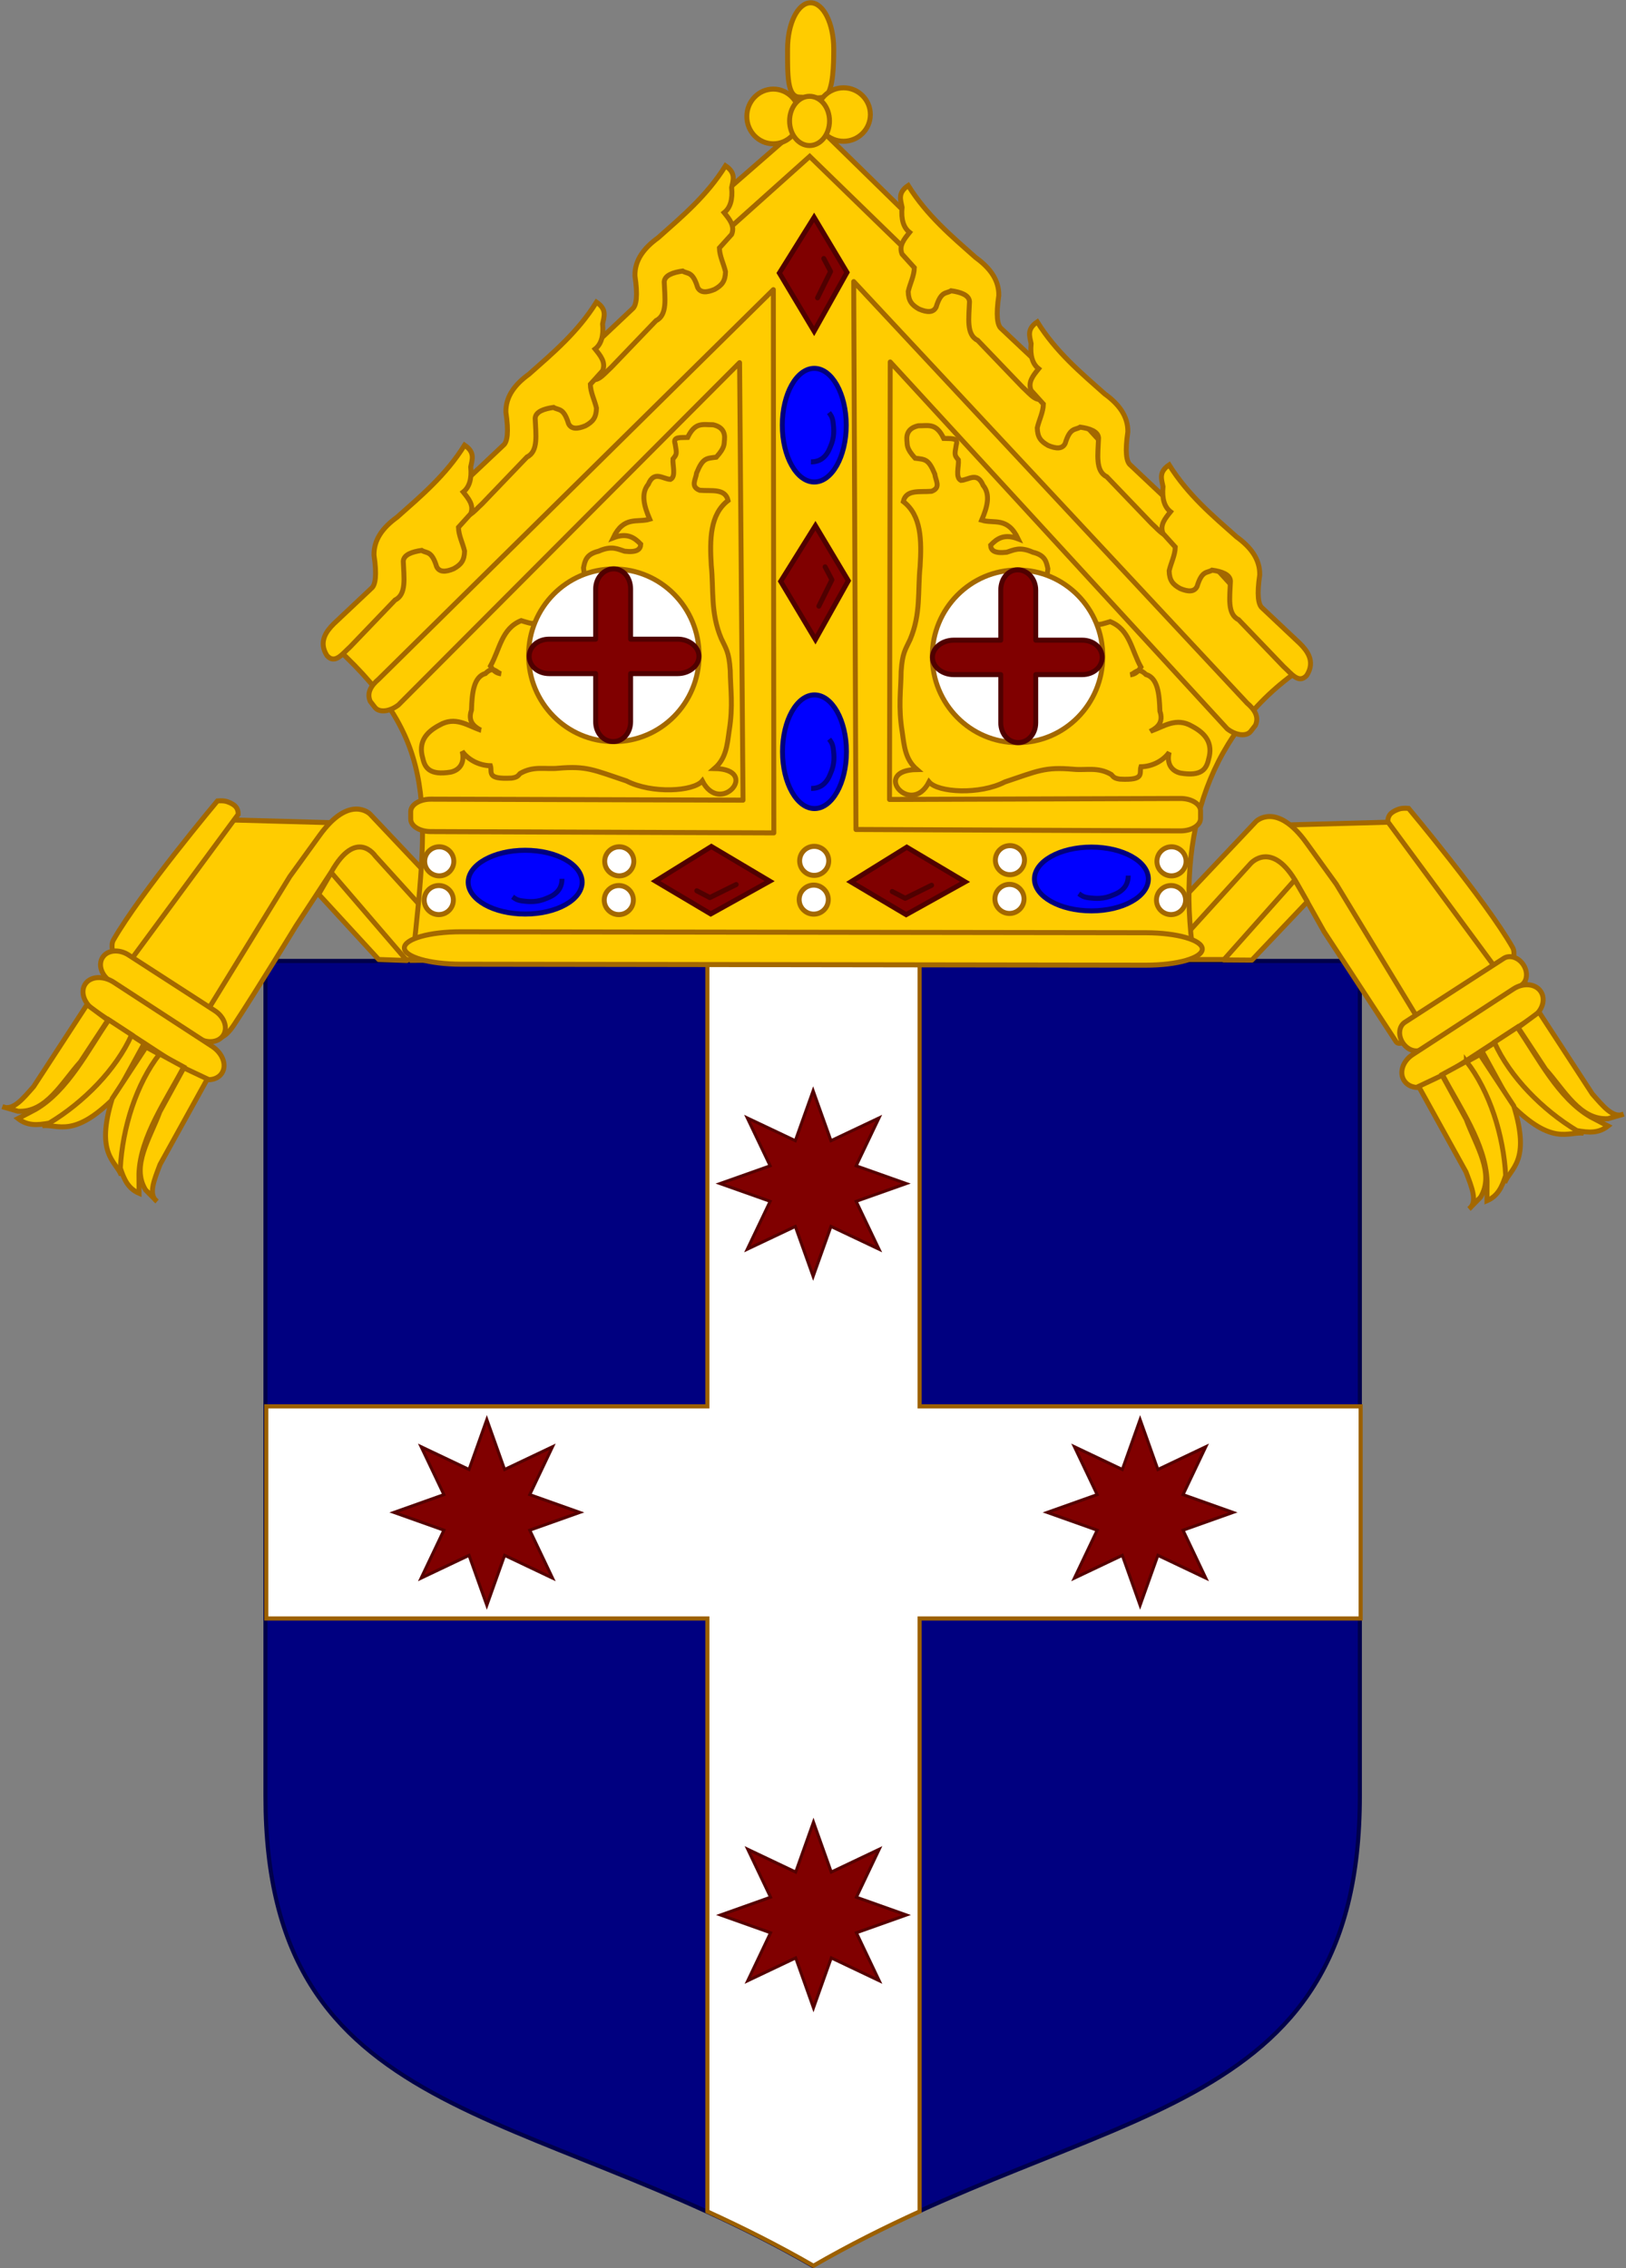 <?xml version="1.0" encoding="UTF-8" standalone="no"?>
<!-- Created with Inkscape (http://www.inkscape.org/) -->

<svg
   xmlns:dc="http://purl.org/dc/elements/1.1/"
   xmlns:cc="http://creativecommons.org/ns#"
   xmlns:rdf="http://www.w3.org/1999/02/22-rdf-syntax-ns#"
   xmlns:svg="http://www.w3.org/2000/svg"
   xmlns="http://www.w3.org/2000/svg"
   xmlns:sodipodi="http://sodipodi.sourceforge.net/DTD/sodipodi-0.dtd"
   xmlns:inkscape="http://www.inkscape.org/namespaces/inkscape"
   version="1.0"
   width="980.096"
   height="1367.06"
   id="svg2"
   inkscape:version="0.48.2 r9819"
   sodipodi:docname="Roman Catholic Archdiocese of Sydney.svg">
  <rect width="100%" height="100%" fill="#808080" stroke="none"/>
  <sodipodi:namedview
     pagecolor="#ffffff"
     bordercolor="#666666"
     borderopacity="1"
     objecttolerance="10"
     gridtolerance="10"
     guidetolerance="10"
     inkscape:pageopacity="0"
     inkscape:pageshadow="2"
     inkscape:window-width="1366"
     inkscape:window-height="716"
     id="namedview892"
     showgrid="false"
     fit-margin-top="0"
     fit-margin-left="0"
     fit-margin-right="0"
     fit-margin-bottom="0"
     inkscape:zoom="0.3535534"
     inkscape:cx="40.914116"
     inkscape:cy="777.33277"
     inkscape:window-x="-8"
     inkscape:window-y="-8"
     inkscape:window-maximized="1"
     inkscape:current-layer="g6353"
     showguides="true"
     inkscape:guide-bbox="true" />
  <defs
     id="defs3">
    <marker
       refX="0"
       refY="0"
       orient="auto"
       id="Arrow2Lstart"
       style="overflow:visible">
      <path
         d="M 8.719,4.034 -2.207,0.016 8.719,-4.002 c -1.745,2.372 -1.735,5.617 -6e-7,8.035 z"
         transform="matrix(1.1,0,0,1.1,-5.5,0)"
         id="path2281"
         style="font-size:12px;fill-rule:evenodd;stroke-width:0.625;stroke-linejoin:round"
         inkscape:connector-curvature="0" />
    </marker>
    <marker
       refX="0"
       refY="0"
       orient="auto"
       id="Arrow1Lstart"
       style="overflow:visible">
      <path
         d="M 0,0 5,-5 -12.5,0 5,5 0,0 z"
         transform="scale(0.8,0.8)"
         id="path2298"
         style="fill-rule:evenodd;stroke:#000000;stroke-width:1pt;marker-start:none"
         inkscape:connector-curvature="0" />
    </marker>
  </defs>
  <g
     transform="translate(393.747,781.401)"
     id="layer1">
    <g
       transform="translate(362.857,178.824)"
       id="g5449" />
    <g
       transform="translate(390.491,57.837)"
       id="g5221" />
    <g
       transform="matrix(-4.087,0.03,-0.03,-4.087,295.561,1313.999)"
       id="g16026"
       style="stroke:#505050;stroke-opacity:1" />
    <g
       id="g3871"
       transform="matrix(0.976,0,0,1,-17.516,0)">
      <g
         id="g4740"
         transform="matrix(1,0,0,0.998,0,10.269)">
        <g
           id="g6353">
          <path
             sodipodi:nodetypes="cccccc"
             inkscape:connector-curvature="0"
             id="rect5076"
             d="m -221.529,-212.869 675.858,0 0,504.403 c 0,198.663 -161.982,184.285 -337.929,283.617 -175.945,-99.331 -337.929,-84.96 -337.929,-283.617 z"
             style="fill:#000080;fill-opacity:1;stroke:#00004a;stroke-width:2.533;stroke-miterlimit:4;stroke-opacity:1;stroke-dasharray:none" />
          <path
             style="fill:#ffffff;fill-opacity:1;stroke:#9c6000;stroke-width:2.533;stroke-miterlimit:4;stroke-opacity:1;stroke-dasharray:none"
             d="m 51.385,-212.865 -9.5e-5,268.979 -272.417,7e-5 -2.2e-4,128.134 272.419,-2.5e-4 0,358.137 c 21.421,9.556 43.35,20.267 65.511,32.777 22.16,-12.511 44.121,-23.221 65.543,-32.777 l 0,-358.138 272.386,1.4e-4 -6.1e-4,-128.134 -272.386,-1.96e-4 8.4e-4,-268.979 z"
             id="rect5076-1"
             inkscape:connector-curvature="0"
             sodipodi:nodetypes="cccccccccccccc" />
          <g
             id="g4550"
             transform="translate(0,14.167)">
            <path
               inkscape:connector-curvature="0"
               sodipodi:nodetypes="cccccccc"
               id="path3752-5-2"
               d="m 381.286,-227.914 44.272,-48.156 65.937,98.37 64.957,-35.992 -74.795,-97.42 -89.569,2.401 -70.326,80.796 z"
               style="fill:#ffcc00;fill-opacity:1;stroke:#a36800;stroke-width:3.039;stroke-linecap:butt;stroke-linejoin:miter;stroke-miterlimit:4;stroke-opacity:1;stroke-dasharray:none" />
            <path
               inkscape:connector-curvature="0"
               sodipodi:nodetypes="csccccccccc"
               d="m 493.115,-187.551 c 0,0 -13.123,14.172 -16.443,9.178 -15.414,-23.186 -44.377,-66.288 -44.377,-66.288 l -16.702,-29.085 c -15.425,-26.861 -28.632,-12.216 -28.632,-12.216 l -49.76,53.608 -5.416,-18.458 58.457,-60.497 c 0,0 12.556,-12.176 31.018,12.797 l 18.491,25.013 z"
               style="fill:#ffcc00;fill-opacity:1;stroke:#a36800;stroke-width:3.039;stroke-linecap:butt;stroke-linejoin:miter;stroke-miterlimit:4;stroke-opacity:1;stroke-dasharray:none;display:inline"
               id="path2894-1-4" />
            <path
               inkscape:connector-curvature="0"
               sodipodi:nodetypes="ccccc"
               id="path2851-5"
               d="m 370.256,-227.667 43.893,-48.266 7.75,13.108 -34.247,35.279 z"
               style="fill:#ffcc00;fill-opacity:1;stroke:#a36800;stroke-width:3.039;stroke-linecap:round;stroke-linejoin:round;stroke-miterlimit:4;stroke-opacity:1;stroke-dasharray:none;display:inline" />
            <path
               inkscape:connector-curvature="0"
               sodipodi:nodetypes="cccccccc"
               id="path3752-5-0-5"
               d="m -144.935,-228.053 -47.385,-49.272 -65.937,98.37 -64.957,-35.992 74.795,-97.42 89.569,2.401 72.816,83.029 z"
               style="fill:#ffcc00;fill-opacity:1;stroke:#a36800;stroke-width:3.039;stroke-linecap:butt;stroke-linejoin:miter;stroke-miterlimit:4;stroke-opacity:1;stroke-dasharray:none;display:inline" />
            <path
               inkscape:connector-curvature="0"
               sodipodi:nodetypes="czccccccccc"
               d="m -259.136,-194.221 c 0,0 4.41,26.165 18.295,5.567 13.885,-20.599 38.081,-59.426 38.081,-59.426 l 21.887,-32.697 c 15.425,-26.861 27.15,-9.688 27.15,-9.688 l 56.071,60.497 -0.895,-25.347 -58.457,-60.497 c 0,0 -12.556,-12.176 -31.018,12.797 l -18.491,25.013 z"
               style="fill:#ffcc00;fill-opacity:1;stroke:#a36800;stroke-width:3.039;stroke-linecap:butt;stroke-linejoin:miter;stroke-miterlimit:4;stroke-opacity:1;stroke-dasharray:none;display:inline"
               id="path2894-1-9-1" />
            <path
               inkscape:connector-curvature="0"
               sodipodi:nodetypes="ccccc"
               id="path2851-4-7"
               d="m -134.234,-227.313 -46.677,-53.123 -7.75,13.108 37.049,39.408 z"
               style="fill:#ffcc00;fill-opacity:1;stroke:#a36800;stroke-width:3.039;stroke-linecap:round;stroke-linejoin:round;stroke-miterlimit:4;stroke-opacity:1;stroke-dasharray:none;display:inline" />
            <path
               inkscape:connector-curvature="0"
               sodipodi:nodetypes="ssccccss"
               id="path3649-8-1"
               d="m -314.561,-230.017 c -1.05,-0.62 -2.784,-6.419 -0.886,-9.662 16.67,-28.485 64.224,-83.997 64.224,-83.997 l 0,0 c 4.968,-0.442 6.494,0.638 8.158,1.269 2.126,1.102 4.752,2.481 4.675,6.805 l -65.407,86.796 c -2.225,2.953 -8.174,0.318 -10.763,-1.211 z"
               style="fill:#ffcc00;fill-opacity:1;stroke:#a36800;stroke-width:3.039;stroke-linecap:butt;stroke-linejoin:miter;stroke-miterlimit:4;stroke-opacity:1;stroke-dasharray:none;display:inline" />
            <path
               inkscape:connector-curvature="0"
               sodipodi:nodetypes="cccccc"
               id="path3750-1"
               d="m -130.738,-227.404 c 11.063,-99.056 14.493,-135.877 -52.642,-193.749 l 297.032,-312.812 306.91,328.748 c -59.123,38.148 -79.999,100.64 -68.928,175.028 z"
               style="fill:#ffcc00;fill-opacity:1;stroke:#a36800;stroke-width:3.039;stroke-linecap:butt;stroke-linejoin:miter;stroke-miterlimit:4;stroke-opacity:1;stroke-dasharray:none" />
            <path
               inkscape:connector-curvature="0"
               sodipodi:nodetypes="ccccccccc"
               id="path3039-5"
               d="m 67.958,-672.132 46.626,-40.824 59.661,56.714 9.275,-1.711 -0.251,-11.978 -68.936,-66.004 -65.677,55.981 7.019,10.267 12.283,-2.445 z"
               style="fill:#ffcc00;fill-opacity:1;stroke:#a36800;stroke-width:3.039;stroke-linecap:butt;stroke-linejoin:miter;stroke-miterlimit:4;stroke-opacity:1;stroke-dasharray:none;display:inline" />
            <path
               inkscape:connector-curvature="0"
               id="rect3653-8-8"
               d="m -252.814,-196.989 -53.254,-33.651 c -5.887,-3.72 -13.036,-3.087 -16.03,1.42 -2.994,4.506 -0.666,11.129 5.221,14.848 l 53.254,33.651 c 5.887,3.72 13.036,3.087 16.03,-1.42 2.994,-4.506 0.666,-11.129 -5.221,-14.848 z"
               style="fill:#ffcc00;fill-opacity:1;fill-rule:evenodd;stroke:#a36800;stroke-width:3.039;stroke-linecap:round;stroke-linejoin:round;stroke-miterlimit:4;stroke-opacity:1;stroke-dasharray:none;stroke-dashoffset:0;display:inline"
               sodipodi:nodetypes="sssssss" />
            <path
               inkscape:connector-curvature="0"
               id="rect3653-1-2-5"
               d="m -254.516,-175.501 -60.691,-38.664 c -6.568,-4.184 -14.45,-3.682 -17.671,1.128 -3.222,4.809 -0.527,12.049 6.041,16.234 l 60.691,38.664 c 6.568,4.184 14.45,3.682 17.671,-1.128 3.221,-4.809 0.527,-12.049 -6.041,-16.234 z"
               style="fill:#ffcc00;fill-opacity:1;fill-rule:evenodd;stroke:#a36800;stroke-width:3.039;stroke-linecap:round;stroke-linejoin:round;stroke-miterlimit:4;stroke-opacity:1;stroke-dasharray:none;stroke-dashoffset:0;display:inline"
               sodipodi:nodetypes="sssssss" />
            <path
               inkscape:connector-curvature="0"
               sodipodi:nodetypes="cscccc"
               id="path3681-4-7"
               d="m -359.266,-127.552 c 9.438,-1.127 19.014,7.971 44.504,-17.009 l 18.293,-32.634 -8.72,-5.522 c -7.249,18.202 -22.105,33.646 -35.392,43.016 z"
               style="fill:#ffcc00;fill-opacity:1;stroke:#a36800;stroke-width:3.039;stroke-linecap:butt;stroke-linejoin:miter;stroke-miterlimit:4;stroke-opacity:1;stroke-dasharray:none;display:inline" />
            <path
               inkscape:connector-curvature="0"
               sodipodi:nodetypes="cccccc"
               id="path3683-5-6"
               d="m -304.168,-182.441 -14.157,-9.055 c -12.83,18.227 -25.291,42.834 -45.243,54.115 l -10.758,5.522 c 5.828,4.506 11.944,4.025 19.252,2.761 21.094,-12.423 41.335,-32.357 50.906,-53.343 z"
               style="fill:#ffcc00;fill-opacity:1;stroke:#a36800;stroke-width:3.039;stroke-linecap:butt;stroke-linejoin:miter;stroke-miterlimit:4;stroke-opacity:1;stroke-dasharray:none;display:inline" />
            <path
               inkscape:connector-curvature="0"
               sodipodi:nodetypes="ccccccc"
               id="path3685-5-1"
               d="m -318.835,-191.33 -12.906,-9.333 -32.959,49.478 c -6.417,7.107 -12.834,15.017 -19.252,12.148 l 9.626,2.761 c 17.291,0.927 26.831,-17.045 38.503,-29.818 z"
               style="fill:#ffcc00;fill-opacity:1;stroke:#a36800;stroke-width:3.039;stroke-linecap:butt;stroke-linejoin:miter;stroke-miterlimit:4;stroke-opacity:1;stroke-dasharray:none;display:inline" />
            <path
               inkscape:connector-curvature="0"
               sodipodi:nodetypes="cscccc"
               id="path3681-1-1-8"
               d="m -310.593,-97.666 c -3.426,-8.65 -16.165,-12.603 -5.574,-46.297 l 20.905,-31.106 9.102,4.901 c -13.052,14.808 -20.025,34.863 -22.244,50.706 z"
               style="fill:#ffcc00;fill-opacity:1;stroke:#a36800;stroke-width:3.039;stroke-linecap:butt;stroke-linejoin:miter;stroke-miterlimit:4;stroke-opacity:1;stroke-dasharray:none;display:inline" />
            <path
               inkscape:connector-curvature="0"
               sodipodi:nodetypes="ccccccc"
               id="path3683-7-7-9"
               d="m -286.89,-170.915 14.858,7.914 c -10.445,19.621 -26.836,41.93 -27.644,64.407 l 0.072,11.856 c -6.821,-2.892 -9.266,-8.38 -11.564,-15.261 1.303,-23.997 9.802,-50.799 24.279,-68.916 z"
               style="fill:#ffcc00;fill-opacity:1;stroke:#a36800;stroke-width:3.039;stroke-linecap:butt;stroke-linejoin:miter;stroke-miterlimit:4;stroke-opacity:1;stroke-dasharray:none;display:inline" />
            <path
               inkscape:connector-curvature="0"
               sodipodi:nodetypes="ccccccc"
               id="path3685-4-1-2"
               d="m -271.942,-162.484 14.521,6.707 -29.235,51.656 c -3.407,8.868 -7.54,18.114 -1.922,22.283 l -7.031,-6.981 c -8.982,-14.439 2.782,-31.11 8.839,-47.166 z"
               style="fill:#ffcc00;fill-opacity:1;stroke:#a36800;stroke-width:3.039;stroke-linecap:butt;stroke-linejoin:miter;stroke-miterlimit:4;stroke-opacity:1;stroke-dasharray:none;display:inline" />
            <path
               inkscape:connector-curvature="0"
               sodipodi:nodetypes="cccccccccccccccccc"
               id="path2959-1-5-7"
               d="m 4.969,-620.757 -23.131,21.327 c -4.32,4.234 -9.787,10.751 -4.206,19.276 4.907,5.322 9.393,-1.007 14.299,-5.332 l 27.757,-28.299 c 7.201,-3.434 5.394,-13.635 5.047,-23.377 0.237,-4.045 5.574,-5.761 11.355,-6.562 3.084,1.904 6.168,-0.077 9.252,9.843 1.683,3.37 5.471,3.32 10.514,1.23 4.57,-2.502 6.578,-4.93 6.729,-10.663 -1.213,-5.058 -3.638,-9.296 -3.785,-14.355 l 7.57,-8.203 c 2.145,-5.094 -1.312,-9.095 -4.626,-13.124 3.764,-2.891 5.348,-7.909 4.626,-15.175 0.875,-4.375 2.876,-8.749 -3.785,-13.124 -11.607,18.183 -26.778,30.574 -41.635,43.474 -8.773,6.19 -14.477,13.503 -14.299,22.967 1.786,11.847 1.016,18.088 -1.682,20.096 z"
               style="fill:#ffcc00;fill-opacity:1;stroke:#a36800;stroke-width:3.039;stroke-linecap:butt;stroke-linejoin:miter;stroke-miterlimit:4;stroke-opacity:1;stroke-dasharray:none;display:inline" />
            <path
               inkscape:connector-curvature="0"
               sodipodi:nodetypes="cccccccccccccccccc"
               id="path2959-1-9"
               d="m -74.729,-538.395 -23.131,21.327 c -4.32,4.234 -9.787,10.751 -4.206,19.276 4.907,5.322 9.393,-1.007 14.299,-5.332 l 27.757,-28.299 c 7.201,-3.434 5.394,-13.635 5.047,-23.377 0.237,-4.045 5.574,-5.761 11.355,-6.562 3.084,1.903 6.168,-0.077 9.252,9.843 1.683,3.37 5.471,3.32 10.514,1.23 4.57,-2.502 6.578,-4.93 6.729,-10.663 -1.213,-5.058 -3.638,-9.296 -3.785,-14.355 l 7.57,-8.203 c 2.145,-5.094 -1.312,-9.095 -4.626,-13.124 3.764,-2.891 5.348,-7.909 4.626,-15.175 0.876,-4.375 2.876,-8.749 -3.785,-13.124 -11.607,18.183 -26.778,30.574 -41.635,43.474 -8.773,6.19 -14.477,13.503 -14.299,22.967 1.786,11.847 1.016,18.088 -1.682,20.096 z"
               style="fill:#ffcc00;fill-opacity:1;stroke:#a36800;stroke-width:3.039;stroke-linecap:butt;stroke-linejoin:miter;stroke-miterlimit:4;stroke-opacity:1;stroke-dasharray:none;display:inline" />
            <path
               inkscape:connector-curvature="0"
               sodipodi:nodetypes="cccccccccccccccccc"
               id="path2959-5"
               d="m -156.183,-452.03 -23.131,21.327 c -4.32,4.234 -9.787,10.751 -4.206,19.276 4.907,5.322 9.393,-1.007 14.299,-5.332 l 27.757,-28.299 c 7.201,-3.434 5.394,-13.635 5.047,-23.377 0.237,-4.045 5.574,-5.761 11.355,-6.562 3.084,1.903 6.168,-0.077 9.252,9.843 1.683,3.37 5.471,3.32 10.514,1.23 4.57,-2.502 6.578,-4.93 6.729,-10.663 -1.213,-5.058 -3.638,-9.296 -3.785,-14.355 l 7.57,-8.203 c 2.145,-5.094 -1.312,-9.095 -4.626,-13.124 3.764,-2.891 5.348,-7.909 4.626,-15.175 0.875,-4.375 2.876,-8.749 -3.785,-13.124 -11.607,18.183 -26.778,30.574 -41.636,43.474 -8.773,6.19 -14.477,13.503 -14.299,22.967 1.786,11.847 1.016,18.088 -1.682,20.096 z"
               style="fill:#ffcc00;fill-opacity:1;stroke:#a36800;stroke-width:3.039;stroke-linecap:butt;stroke-linejoin:miter;stroke-miterlimit:4;stroke-opacity:1;stroke-dasharray:none;display:inline" />
            <path
               inkscape:connector-curvature="0"
               sodipodi:nodetypes="cccccccccccccccccc"
               id="path2959-1-5-2-4"
               d="m 233.034,-608.838 23.131,21.327 c 4.32,4.234 9.787,10.751 4.206,19.276 -4.907,5.322 -9.392,-1.007 -14.299,-5.332 l -27.757,-28.299 c -7.201,-3.434 -5.394,-13.635 -5.047,-23.377 -0.237,-4.045 -5.574,-5.761 -11.355,-6.562 -3.084,1.904 -6.168,-0.077 -9.252,9.843 -1.683,3.37 -5.471,3.32 -10.514,1.23 -4.57,-2.502 -6.578,-4.93 -6.729,-10.663 1.213,-5.058 3.638,-9.296 3.785,-14.355 l -7.57,-8.203 c -2.145,-5.094 1.312,-9.095 4.626,-13.124 -3.764,-2.891 -5.348,-7.909 -4.626,-15.175 -0.875,-4.375 -2.876,-8.749 3.785,-13.124 11.607,18.183 26.778,30.574 41.636,43.474 8.773,6.19 14.477,13.503 14.299,22.967 -1.786,11.847 -1.016,18.088 1.682,20.096 z"
               style="fill:#ffcc00;fill-opacity:1;stroke:#a36800;stroke-width:3.039;stroke-linecap:butt;stroke-linejoin:miter;stroke-miterlimit:4;stroke-opacity:1;stroke-dasharray:none;display:inline" />
            <path
               inkscape:connector-curvature="0"
               sodipodi:nodetypes="cccccccccccccccccc"
               id="path2959-1-7-3"
               d="m 312.733,-526.476 23.131,21.327 c 4.32,4.234 9.787,10.751 4.206,19.276 -4.907,5.322 -9.393,-1.007 -14.299,-5.332 l -27.757,-28.299 c -7.201,-3.434 -5.394,-13.635 -5.047,-23.377 -0.237,-4.045 -5.574,-5.761 -11.355,-6.562 -3.084,1.903 -6.168,-0.077 -9.252,9.843 -1.683,3.37 -5.471,3.32 -10.514,1.23 -4.57,-2.502 -6.578,-4.93 -6.729,-10.663 1.213,-5.058 3.638,-9.296 3.785,-14.355 l -7.57,-8.203 c -2.145,-5.094 1.312,-9.095 4.626,-13.124 -3.764,-2.891 -5.348,-7.909 -4.626,-15.175 -0.875,-4.375 -2.876,-8.749 3.785,-13.124 11.607,18.183 26.778,30.574 41.636,43.474 8.773,6.19 14.477,13.503 14.299,22.967 -1.786,11.847 -1.016,18.088 1.682,20.096 z"
               style="fill:#ffcc00;fill-opacity:1;stroke:#a36800;stroke-width:3.039;stroke-linecap:butt;stroke-linejoin:miter;stroke-miterlimit:4;stroke-opacity:1;stroke-dasharray:none;display:inline" />
            <path
               inkscape:connector-curvature="0"
               sodipodi:nodetypes="cccccccccccccccccc"
               id="path2959-6-1"
               d="m 394.187,-440.111 23.131,21.327 c 4.32,4.234 9.787,10.751 4.206,19.276 -4.907,5.322 -9.393,-1.007 -14.299,-5.332 l -27.757,-28.299 c -7.201,-3.434 -5.394,-13.635 -5.047,-23.377 -0.237,-4.045 -5.574,-5.761 -11.355,-6.562 -3.084,1.903 -6.168,-0.077 -9.252,9.843 -1.683,3.37 -5.471,3.32 -10.514,1.23 -4.57,-2.502 -6.578,-4.93 -6.729,-10.663 1.213,-5.058 3.638,-9.296 3.785,-14.355 l -7.57,-8.203 c -2.145,-5.094 1.312,-9.095 4.626,-13.124 -3.764,-2.891 -5.348,-7.909 -4.626,-15.175 -0.876,-4.375 -2.876,-8.749 3.785,-13.124 11.607,18.183 26.778,30.574 41.636,43.474 8.773,6.19 14.477,13.503 14.299,22.967 -1.786,11.847 -1.016,18.088 1.682,20.096 z"
               style="fill:#ffcc00;fill-opacity:1;stroke:#a36800;stroke-width:3.039;stroke-linecap:butt;stroke-linejoin:miter;stroke-miterlimit:4;stroke-opacity:1;stroke-dasharray:none;display:inline" />
            <path
               inkscape:connector-curvature="0"
               sodipodi:nodetypes="cssssc"
               id="path3043-2"
               d="m 129.408,-777.792 c 0,9.765 -0.338,22.85 -4.205,27.849 -2.246,2.904 -13.909,1.186 -16.8,1.186 -7.868,0 -7.488,-13.595 -7.488,-29.035 0,-15.439 6.378,-27.955 14.246,-27.955 7.868,0 14.246,12.516 14.246,27.955 z"
               style="fill:#ffcc00;fill-opacity:1;fill-rule:evenodd;stroke:#a36800;stroke-width:3.039;stroke-linecap:round;stroke-linejoin:round;stroke-miterlimit:4;stroke-opacity:1;stroke-dasharray:none;stroke-dashoffset:0;display:inline" />
            <path
               inkscape:connector-curvature="0"
               id="path3046-1-3"
               d="m 108.453,-737.093 c 0,9.127 -7.321,16.526 -16.352,16.526 -9.031,0 -16.352,-7.399 -16.352,-16.526 0,-9.127 7.321,-16.526 16.352,-16.526 9.031,0 16.352,7.399 16.352,16.526 z"
               style="fill:#ffcc00;fill-opacity:1;fill-rule:evenodd;stroke:#a36800;stroke-width:3.039;stroke-linecap:round;stroke-linejoin:round;stroke-miterlimit:4;stroke-opacity:1;stroke-dasharray:none;stroke-dashoffset:0;display:inline" />
            <path
               inkscape:connector-curvature="0"
               id="path3046-2-3"
               d="m 152.034,-738.252 c 0,8.917 -7.412,16.145 -16.556,16.145 -9.144,0 -16.556,-7.228 -16.556,-16.145 0,-8.917 7.412,-16.145 16.556,-16.145 9.144,0 16.556,7.228 16.556,16.145 z"
               style="fill:#ffcc00;fill-opacity:1;fill-rule:evenodd;stroke:#a36800;stroke-width:3.039;stroke-linecap:round;stroke-linejoin:round;stroke-miterlimit:4;stroke-opacity:1;stroke-dasharray:none;stroke-dashoffset:0;display:inline" />
            <path
               inkscape:connector-curvature="0"
               id="path3046-17-4"
               d="m 126.814,-734.389 c 0,8.214 -5.521,14.873 -12.331,14.873 -6.811,0 -12.332,-6.659 -12.332,-14.873 0,-8.214 5.521,-14.873 12.332,-14.873 6.811,0 12.331,6.659 12.331,14.873 z"
               style="fill:#ffcc00;fill-opacity:1;fill-rule:evenodd;stroke:#a36800;stroke-width:3.039;stroke-linecap:round;stroke-linejoin:round;stroke-miterlimit:4;stroke-opacity:1;stroke-dasharray:none;stroke-dashoffset:0;display:inline" />
            <path
               inkscape:connector-curvature="0"
               id="rect3653-1-2-3-11"
               d="m 322.197,-244.085 -423.09,-0.581 c -19.308,-0.024 -34.858,4.32 -34.866,9.746 -0.008,5.426 15.53,9.815 34.838,9.841 l 423.09,0.581 c 19.308,0.024 34.858,-4.32 34.866,-9.746 0.009,-5.426 -15.53,-9.815 -34.838,-9.841 z"
               style="fill:#ffcc00;fill-opacity:1;fill-rule:evenodd;stroke:#a36800;stroke-width:3.039;stroke-linecap:round;stroke-linejoin:round;stroke-miterlimit:4;stroke-opacity:1;stroke-dasharray:none;stroke-dashoffset:0;display:inline" />
            <path
               inkscape:connector-curvature="0"
               sodipodi:nodetypes="cccccccccccccc"
               d="m 372.457,-367.233 -208.154,-221.561 -0.434,264.213 179.677,-0.596 3.9e-4,0 c 6.88,0.009 12.414,3.359 12.408,7.51 l -0.005,4.601 c -0.005,4.151 -5.55,7.485 -12.43,7.476 l -200.369,-0.858 -1.394,-330.901 243.005,254.628 c 4.218,3.517 7.549,7.963 5.095,13.347 l -2.894,3.633 c -2.611,3.279 -9.069,2.623 -14.504,-1.492 z"
               style="fill:#ffcc00;fill-opacity:1;fill-rule:evenodd;stroke:#a36800;stroke-width:3.039;stroke-linecap:round;stroke-linejoin:round;stroke-miterlimit:4;stroke-opacity:1;stroke-dasharray:none;stroke-dashoffset:0;display:inline"
               id="rect3653-1-2-3-1-3" />
            <path
               inkscape:connector-curvature="0"
               sodipodi:nodetypes="cccccccccccccc"
               d="m -139.407,-381.669 210.684,-206.715 2.123,264.213 -192.811,-0.596 -3.9e-4,0 c -6.88,0.009 -12.414,3.359 -12.408,7.51 l 0.007,4.601 c 0.006,4.151 5.55,7.485 12.43,7.476 l 211.814,0.788 -0.294,-328.09 -243.846,235.324 c -4.218,3.517 -7.549,7.963 -5.095,13.347 l 2.894,3.633 c 2.611,3.279 9.069,2.623 14.504,-1.492 z"
               style="fill:#ffcc00;fill-opacity:1;fill-rule:evenodd;stroke:#a36800;stroke-width:3.039;stroke-linecap:round;stroke-linejoin:round;stroke-miterlimit:4;stroke-opacity:1;stroke-dasharray:none;stroke-dashoffset:0;display:inline"
               id="rect3653-1-2-3-1-6-8" />
            <path
               inkscape:connector-curvature="0"
               sodipodi:nodetypes="ccccccccccccccccccccccccccccccccccccccccc"
               id="path3004-1"
               d="m -88.554,-366.419 c -8.193,-2.805 -15.795,-8.646 -25.639,-2.979 -8.193,4.233 -13.127,10.116 -10.167,20 1.3,5.762 4.293,10.383 17.24,8.298 5.992,-1.342 8.725,-6.117 7.073,-12.553 3.417,4.741 9.921,8.518 17.461,8.723 1.235,3.859 -2.871,8.297 13.04,7.447 3.859,-0.508 4.14,-1.705 5.221,-2.748 8.322,-4.801 15.713,-2.433 23.512,-3.209 17.638,-1.476 21.752,0.974 42.216,7.66 15.548,7.852 41.386,6.45 46.857,0 11.203,21.472 36.1,-7.061 7.502,-7.499 7.231,-6.1 7.827,-14.095 9.075,-22.713 2.526,-15.304 0.794,-24.871 0.663,-36.595 -0.749,-11.213 -2.644,-13.07 -5.526,-19.149 -6.807,-15.665 -4.631,-29.6 -6.189,-44.255 -0.962,-15.686 -0.828,-30.719 10.388,-39.148 -1.784,-7.476 -10.18,-5.572 -17.461,-6.17 -6.049,-2.204 -2.412,-6.648 -1.989,-10.425 3.872,-9.215 5.954,-8.774 12.156,-9.574 5.75,-6.21 4.669,-8.064 5.084,-10.638 0.43,-4.589 -1.612,-7.75 -7.073,-8.936 -6.303,0.05 -11.033,-1.88 -15.693,7.659 -4.006,0.178 -9.327,-0.658 -7.736,3.83 1.143,6.278 1.049,6.258 -1.326,9.149 -0.36,3.812 2.04,10.6 -1.547,12.34 -4.712,-0.185 -10.056,-5.54 -13.704,2.979 -4.707,5.645 -2.57,13.173 0.884,21.063 -7.655,2.276 -15.952,-2.248 -22.545,11.276 8.572,-3.259 13.101,-0.191 17.019,3.83 -0.134,3.067 -2.194,5.136 -9.946,4.255 -4.358,-1.263 -7.852,-3.595 -16.135,0 -7.769,1.833 -8.39,5.96 -9.283,10 l 1.768,14.681 -32.049,18.723 c -1.498,0.685 -4.988,-0.547 -8.178,-1.489 -12.153,4.719 -13.139,17.182 -19.008,27.446 1.42,2.131 2.904,4.216 6.631,4.681 -3.039,-0.609 -4.587,-5.163 -9.725,-0.213 -7.278,2.075 -8.308,11.67 -8.62,22.127 -2.229,6.37 0.952,9.702 5.747,12.127 z"
               style="fill:#ffcc00;fill-opacity:1;stroke:#a36800;stroke-width:3.039;stroke-linecap:butt;stroke-linejoin:miter;stroke-miterlimit:4;stroke-opacity:1;stroke-dasharray:none;display:inline" />
            <path
               inkscape:connector-curvature="0"
               id="path3988-7-7"
               d="m -59.043,-411.647 c 0,28.793 23.577,52.134 52.661,52.134 29.084,0 52.661,-23.341 52.661,-52.134 0,-28.793 -23.577,-52.134 -52.661,-52.134 -29.063,0 -52.632,23.309 -52.661,52.082"
               style="fill:#ffffff;fill-opacity:1;fill-rule:evenodd;stroke:#a36800;stroke-width:3.039;stroke-linecap:round;stroke-linejoin:round;stroke-miterlimit:4;stroke-opacity:1;stroke-dasharray:none;stroke-dashoffset:0;display:inline" />
            <path
               inkscape:connector-curvature="0"
               sodipodi:nodetypes="ccccscccscccscccc"
               id="rect3990-4-4"
               d="m -6.484,-463.867 c 5.982,0 10.458,5.338 10.458,12.198 l 0,30.279 29.049,0 c 7.126,0 13.139,4.61 13.139,10.369 0,5.759 -6.013,10.424 -13.139,10.424 l -29.049,0 0,29.066 c 0,6.86 -4.795,11.989 -10.777,11.989 -5.982,0 -10.823,-5.129 -10.823,-11.989 l 0,-29.066 -28.648,0 c -7.126,0 -12.383,-4.665 -12.383,-10.424 0,-5.759 5.257,-10.369 12.383,-10.369 l 28.648,0 0,-30.279 c 0,-6.86 5.16,-12.198 11.142,-12.198 z"
               style="fill:#800000;fill-opacity:1;fill-rule:evenodd;stroke:#500000;stroke-width:3.039;stroke-linecap:round;stroke-linejoin:round;stroke-miterlimit:4;stroke-opacity:1;stroke-dasharray:none;stroke-dashoffset:0;display:inline" />
            <path
               inkscape:connector-curvature="0"
               sodipodi:nodetypes="ccccccccccccccccccccccccccccccccccccccccc"
               id="path3004-1-5"
               d="m 325.104,-365.806 c 8.193,-2.805 15.795,-8.646 25.639,-2.979 8.193,4.233 13.127,10.116 10.167,20 -1.3,5.762 -4.293,10.383 -17.24,8.298 -5.992,-1.342 -8.725,-6.117 -7.073,-12.553 -3.417,4.741 -9.921,8.518 -17.461,8.723 -1.234,3.859 2.871,8.297 -13.04,7.447 -3.859,-0.508 -4.14,-1.705 -5.221,-2.748 -8.322,-4.801 -15.713,-2.433 -23.512,-3.209 -17.638,-1.476 -21.752,0.974 -42.216,7.659 -15.548,7.852 -41.386,6.45 -46.857,0 -11.203,21.472 -36.1,-7.061 -7.502,-7.499 -7.231,-6.1 -7.827,-14.095 -9.075,-22.713 -2.526,-15.304 -0.793,-24.87 -0.663,-36.595 0.749,-11.213 2.644,-13.07 5.526,-19.149 6.807,-15.665 4.631,-29.6 6.189,-44.255 0.962,-15.686 0.828,-30.719 -10.388,-39.148 1.784,-7.476 10.18,-5.572 17.461,-6.17 6.049,-2.204 2.412,-6.648 1.989,-10.425 -3.872,-9.215 -5.954,-8.774 -12.156,-9.574 -5.75,-6.21 -4.669,-8.064 -5.084,-10.638 -0.43,-4.588 1.612,-7.75 7.073,-8.936 6.303,0.05 11.033,-1.88 15.693,7.659 4.006,0.178 9.327,-0.658 7.736,3.83 -1.143,6.278 -1.049,6.258 1.326,9.149 0.36,3.812 -2.04,10.6 1.547,12.34 4.712,-0.185 10.056,-5.54 13.704,2.979 4.707,5.645 2.57,13.173 -0.884,21.063 7.655,2.276 15.952,-2.248 22.545,11.276 -8.572,-3.259 -13.101,-0.191 -17.019,3.83 0.134,3.067 2.194,5.136 9.946,4.255 4.358,-1.263 7.852,-3.595 16.135,0 7.769,1.833 8.39,5.96 9.283,10 l -1.768,14.681 32.049,18.723 c 1.498,0.686 4.988,-0.546 8.178,-1.489 12.153,4.719 13.139,17.182 19.008,27.446 -1.42,2.131 -2.904,4.216 -6.631,4.681 3.039,-0.609 4.587,-5.163 9.725,-0.213 7.278,2.075 8.308,11.67 8.62,22.127 2.229,6.37 -0.952,9.702 -5.747,12.127 z"
               style="fill:#ffcc00;fill-opacity:1;stroke:#a36800;stroke-width:3.039;stroke-linecap:butt;stroke-linejoin:miter;stroke-miterlimit:4;stroke-opacity:1;stroke-dasharray:none;display:inline" />
            <path
               inkscape:connector-curvature="0"
               id="path3988-7-5-2"
               d="m 295.592,-411.033 c 0,28.793 -23.577,52.134 -52.661,52.134 -29.084,0 -52.661,-23.341 -52.661,-52.134 0,-28.793 23.577,-52.134 52.661,-52.134 29.063,0 52.632,23.31 52.661,52.082"
               style="fill:#ffffff;fill-opacity:1;fill-rule:evenodd;stroke:#a36800;stroke-width:3.039;stroke-linecap:round;stroke-linejoin:round;stroke-miterlimit:4;stroke-opacity:1;stroke-dasharray:none;stroke-dashoffset:0;display:inline" />
            <path
               inkscape:connector-curvature="0"
               sodipodi:nodetypes="ccccscccscccscccc"
               id="rect3990-4-1-7"
               d="m 243.033,-463.254 c -5.982,0 -10.458,5.338 -10.458,12.198 l 0,30.279 -29.049,0 c -7.126,0 -13.139,4.61 -13.139,10.369 0,5.759 6.013,10.424 13.139,10.424 l 29.049,0 0,29.066 c 0,6.86 4.795,11.989 10.777,11.989 5.982,0 10.823,-5.129 10.823,-11.989 l 0,-29.066 28.648,0 c 7.126,0 12.383,-4.665 12.383,-10.424 0,-5.759 -5.257,-10.369 -12.383,-10.369 l -28.648,0 0,-30.279 c 0,-6.86 -5.16,-12.198 -11.142,-12.198 z"
               style="fill:#800000;fill-opacity:1;fill-rule:evenodd;stroke:#500000;stroke-width:3.039;stroke-linecap:round;stroke-linejoin:round;stroke-miterlimit:4;stroke-opacity:1;stroke-dasharray:none;stroke-dashoffset:0;display:inline" />
            <path
               inkscape:connector-curvature="0"
               sodipodi:nodetypes="ccccc"
               id="path3113-79"
               d="m 117.302,-676.143 20.304,33.25 -20.304,35.491 -21.453,-35.118 21.453,-33.623 z"
               style="fill:#800000;fill-opacity:1;stroke:#500000;stroke-width:3.039;stroke-linecap:butt;stroke-linejoin:miter;stroke-miterlimit:4;stroke-opacity:1;stroke-dasharray:none;display:inline" />
            <path
               inkscape:connector-curvature="0"
               sodipodi:nodetypes="ccc"
               id="path3117-3"
               d="m 119.415,-627.55 8.072,-15.899 -4.214,-7.845"
               style="fill:#800000;fill-opacity:1;stroke:#500000;stroke-width:3.039;stroke-linecap:round;stroke-linejoin:round;stroke-miterlimit:4;stroke-opacity:1;stroke-dasharray:none;display:inline" />
            <path
               inkscape:connector-curvature="0"
               sodipodi:nodetypes="ccccc"
               id="path3113-7-1"
               d="m 118.117,-489.923 20.304,33.25 -20.304,35.491 -21.453,-35.118 21.453,-33.623 z"
               style="fill:#800000;fill-opacity:1;stroke:#500000;stroke-width:3.039;stroke-linecap:butt;stroke-linejoin:miter;stroke-miterlimit:4;stroke-opacity:1;stroke-dasharray:none;display:inline" />
            <path
               inkscape:connector-curvature="0"
               sodipodi:nodetypes="ccc"
               id="path3117-1-9"
               d="m 120.23,-441.329 8.072,-15.899 -4.214,-7.845"
               style="fill:#800000;fill-opacity:1;stroke:#500000;stroke-width:3.039;stroke-linecap:round;stroke-linejoin:round;stroke-miterlimit:4;stroke-opacity:1;stroke-dasharray:none;display:inline" />
            <path
               inkscape:connector-curvature="0"
               id="path3916-8"
               d="m 137.141,-550.631 c 0,18.947 -8.837,34.307 -19.739,34.307 -10.902,0 -19.739,-15.36 -19.739,-34.307 0,-18.947 8.837,-34.307 19.739,-34.307 10.894,0 19.728,15.339 19.739,34.273"
               style="fill:#0000ff;fill-opacity:1;fill-rule:evenodd;stroke:#000080;stroke-width:3.039;stroke-linecap:round;stroke-linejoin:round;stroke-miterlimit:4;stroke-opacity:1;stroke-dasharray:none;stroke-dashoffset:0;display:inline" />
            <path
               inkscape:connector-curvature="0"
               sodipodi:nodetypes="cccc"
               id="path3920-6"
               d="m 115.324,-528.464 c 5.964,0.06 9.762,-3.264 11.989,-9.044 2.66,-5.8 2.296,-10.498 1.675,-15.103 -0.459,-3.141 -1.516,-4.28 -2.518,-5.603"
               style="fill:#0000ff;fill-opacity:1;stroke:#000080;stroke-width:3.039;stroke-linecap:butt;stroke-linejoin:miter;stroke-miterlimit:4;stroke-opacity:1;stroke-dasharray:none;display:inline" />
            <path
               inkscape:connector-curvature="0"
               id="path3916-1-5"
               d="m 137.274,-353.405 c 0,18.947 -8.837,34.307 -19.739,34.307 -10.901,0 -19.739,-15.36 -19.739,-34.307 0,-18.947 8.837,-34.307 19.739,-34.307 10.894,0 19.728,15.339 19.739,34.273"
               style="fill:#0000ff;fill-opacity:1;fill-rule:evenodd;stroke:#000080;stroke-width:3.039;stroke-linecap:round;stroke-linejoin:round;stroke-miterlimit:4;stroke-opacity:1;stroke-dasharray:none;stroke-dashoffset:0;display:inline" />
            <path
               inkscape:connector-curvature="0"
               sodipodi:nodetypes="cccc"
               id="path3920-5-0"
               d="m 115.457,-331.237 c 5.964,0.06 9.762,-3.264 11.989,-9.044 2.66,-5.8 2.296,-10.498 1.675,-15.103 -0.459,-3.141 -1.516,-4.28 -2.518,-5.603"
               style="fill:#0000ff;fill-opacity:1;stroke:#000080;stroke-width:3.039;stroke-linecap:butt;stroke-linejoin:miter;stroke-miterlimit:4;stroke-opacity:1;stroke-dasharray:none;display:inline" />
            <path
               inkscape:connector-curvature="0"
               sodipodi:nodetypes="ccccc"
               id="path3113-2-2"
               d="m 19.36,-275.252 34.095,19.8 36.394,-19.8 -36.011,-20.921 -34.479,20.921 z"
               style="fill:#800000;fill-opacity:1;stroke:#500000;stroke-width:3.039;stroke-linecap:butt;stroke-linejoin:miter;stroke-miterlimit:4;stroke-opacity:1;stroke-dasharray:none;display:inline" />
            <path
               inkscape:connector-curvature="0"
               sodipodi:nodetypes="ccc"
               id="path3117-7-8"
               d="m 69.189,-273.192 -16.303,7.872 -8.045,-4.11"
               style="fill:#800000;fill-opacity:1;stroke:#500000;stroke-width:3.039;stroke-linecap:round;stroke-linejoin:round;stroke-miterlimit:4;stroke-opacity:1;stroke-dasharray:none;display:inline" />
            <path
               inkscape:connector-curvature="0"
               sodipodi:nodetypes="ccccc"
               id="path3113-2-6-6"
               d="m 140.045,-274.82 34.095,19.8 36.394,-19.8 -36.011,-20.921 -34.479,20.921 z"
               style="fill:#800000;fill-opacity:1;stroke:#500000;stroke-width:3.039;stroke-linecap:butt;stroke-linejoin:miter;stroke-miterlimit:4;stroke-opacity:1;stroke-dasharray:none;display:inline" />
            <path
               inkscape:connector-curvature="0"
               sodipodi:nodetypes="ccc"
               id="path3117-7-1-0"
               d="m 189.875,-272.76 -16.303,7.872 -8.045,-4.11"
               style="fill:#800000;fill-opacity:1;stroke:#500000;stroke-width:3.039;stroke-linecap:round;stroke-linejoin:round;stroke-miterlimit:4;stroke-opacity:1;stroke-dasharray:none;display:inline" />
            <path
               inkscape:connector-curvature="0"
               id="path3916-1-2-24"
               d="m 288.549,-257.308 c 19.429,0 35.18,-8.618 35.18,-19.249 0,-10.631 -15.75,-19.249 -35.18,-19.249 -19.429,0 -35.18,8.618 -35.18,19.249 0,10.624 15.729,19.239 35.144,19.249"
               style="fill:#0000ff;fill-opacity:1;fill-rule:evenodd;stroke:#000080;stroke-width:3.039;stroke-linecap:round;stroke-linejoin:round;stroke-miterlimit:4;stroke-opacity:1;stroke-dasharray:none;stroke-dashoffset:0;display:inline" />
            <path
               inkscape:connector-curvature="0"
               sodipodi:nodetypes="cccc"
               id="path3920-5-3-8"
               d="m 311.28,-278.584 c 0.062,5.816 -3.347,9.52 -9.274,11.692 -5.947,2.594 -10.765,2.239 -15.487,1.633 -3.221,-0.447 -4.389,-1.478 -5.746,-2.456"
               style="fill:#0000ff;fill-opacity:1;stroke:#000080;stroke-width:3.039;stroke-linecap:butt;stroke-linejoin:miter;stroke-miterlimit:4;stroke-opacity:1;stroke-dasharray:none;display:inline" />
            <path
               inkscape:connector-curvature="0"
               id="path3916-1-2-2-6"
               d="m -61.151,-255.386 c 19.429,0 35.18,-8.618 35.18,-19.249 0,-10.631 -15.75,-19.249 -35.18,-19.249 -19.429,0 -35.18,8.618 -35.18,19.249 0,10.624 15.729,19.239 35.144,19.249"
               style="fill:#0000ff;fill-opacity:1;fill-rule:evenodd;stroke:#000080;stroke-width:3.039;stroke-linecap:round;stroke-linejoin:round;stroke-miterlimit:4;stroke-opacity:1;stroke-dasharray:none;stroke-dashoffset:0;display:inline" />
            <path
               inkscape:connector-curvature="0"
               sodipodi:nodetypes="cccc"
               id="path3920-5-3-1-5"
               d="m -38.419,-276.662 c 0.062,5.816 -3.347,9.52 -9.274,11.692 -5.947,2.594 -10.765,2.239 -15.487,1.633 -3.22,-0.447 -4.389,-1.478 -5.746,-2.456"
               style="fill:#0000ff;fill-opacity:1;stroke:#000080;stroke-width:3.039;stroke-linecap:butt;stroke-linejoin:miter;stroke-miterlimit:4;stroke-opacity:1;stroke-dasharray:none;display:inline" />
            <path
               inkscape:connector-curvature="0"
               id="path4101-0"
               d="m 126.35,-287.496 c 0,4.845 -4.027,8.772 -8.995,8.772 -4.968,0 -8.995,-3.927 -8.995,-8.772 0,-4.845 4.027,-8.772 8.995,-8.772 4.964,0 8.99,3.922 8.995,8.763"
               style="fill:#ffffff;fill-opacity:1;stroke:#a36800;stroke-width:3.039;stroke-linecap:round;stroke-linejoin:round;stroke-miterlimit:4;stroke-opacity:1;stroke-dasharray:none;stroke-dashoffset:0;display:inline" />
            <path
               inkscape:connector-curvature="0"
               id="path4101-7-9"
               d="m 126.066,-264.094 c 0,4.845 -4.027,8.772 -8.995,8.772 -4.968,0 -8.995,-3.927 -8.995,-8.772 0,-4.845 4.027,-8.772 8.995,-8.772 4.964,0 8.99,3.922 8.995,8.763"
               style="fill:#ffffff;fill-opacity:1;stroke:#a36800;stroke-width:3.039;stroke-linecap:round;stroke-linejoin:round;stroke-miterlimit:4;stroke-opacity:1;stroke-dasharray:none;stroke-dashoffset:0;display:inline" />
            <path
               inkscape:connector-curvature="0"
               id="path4101-3-0"
               d="m 247.237,-287.92 c 0,4.845 -4.027,8.772 -8.995,8.772 -4.968,0 -8.995,-3.927 -8.995,-8.772 0,-4.845 4.027,-8.772 8.995,-8.772 4.964,0 8.99,3.922 8.995,8.763"
               style="fill:#ffffff;fill-opacity:1;stroke:#a36800;stroke-width:3.039;stroke-linecap:round;stroke-linejoin:round;stroke-miterlimit:4;stroke-opacity:1;stroke-dasharray:none;stroke-dashoffset:0;display:inline" />
            <path
               inkscape:connector-curvature="0"
               id="path4101-7-1-0"
               d="m 246.952,-264.517 c 0,4.845 -4.027,8.772 -8.995,8.772 -4.968,0 -8.995,-3.927 -8.995,-8.772 0,-4.845 4.027,-8.772 8.995,-8.772 4.964,0 8.99,3.922 8.995,8.763"
               style="fill:#ffffff;fill-opacity:1;stroke:#a36800;stroke-width:3.039;stroke-linecap:round;stroke-linejoin:round;stroke-miterlimit:4;stroke-opacity:1;stroke-dasharray:none;stroke-dashoffset:0;display:inline" />
            <path
               inkscape:connector-curvature="0"
               id="path4101-33-6"
               d="m 347.01,-287.217 c 0,4.845 -4.027,8.772 -8.995,8.772 -4.968,0 -8.995,-3.927 -8.995,-8.772 0,-4.845 4.027,-8.772 8.995,-8.772 4.964,0 8.99,3.922 8.995,8.763"
               style="fill:#ffffff;fill-opacity:1;stroke:#a36800;stroke-width:3.039;stroke-linecap:round;stroke-linejoin:round;stroke-miterlimit:4;stroke-opacity:1;stroke-dasharray:none;stroke-dashoffset:0;display:inline" />
            <path
               inkscape:connector-curvature="0"
               id="path4101-7-4-1"
               d="m 346.726,-263.814 c 0,4.845 -4.027,8.772 -8.995,8.772 -4.968,0 -8.995,-3.927 -8.995,-8.772 0,-4.845 4.027,-8.772 8.995,-8.772 4.964,0 8.99,3.922 8.995,8.763"
               style="fill:#ffffff;fill-opacity:1;stroke:#a36800;stroke-width:3.039;stroke-linecap:round;stroke-linejoin:round;stroke-miterlimit:4;stroke-opacity:1;stroke-dasharray:none;stroke-dashoffset:0;display:inline" />
            <path
               inkscape:connector-curvature="0"
               id="path4101-1-3"
               d="m 5.96,-287.217 c 0,4.845 -4.027,8.772 -8.995,8.772 -4.968,0 -8.995,-3.927 -8.995,-8.772 0,-4.845 4.027,-8.772 8.995,-8.772 4.964,0 8.99,3.922 8.995,8.763"
               style="fill:#ffffff;fill-opacity:1;stroke:#a36800;stroke-width:3.039;stroke-linecap:round;stroke-linejoin:round;stroke-miterlimit:4;stroke-opacity:1;stroke-dasharray:none;stroke-dashoffset:0;display:inline" />
            <path
               inkscape:connector-curvature="0"
               id="path4101-7-3-8"
               d="m 5.675,-263.814 c 0,4.845 -4.027,8.772 -8.995,8.772 -4.968,0 -8.995,-3.927 -8.995,-8.772 0,-4.845 4.027,-8.772 8.995,-8.772 4.964,0 8.99,3.922 8.995,8.763"
               style="fill:#ffffff;fill-opacity:1;stroke:#a36800;stroke-width:3.039;stroke-linecap:round;stroke-linejoin:round;stroke-miterlimit:4;stroke-opacity:1;stroke-dasharray:none;stroke-dashoffset:0;display:inline" />
            <path
               inkscape:connector-curvature="0"
               id="path4101-74-9"
               d="m -105.218,-287.217 c 0,4.845 -4.027,8.772 -8.995,8.772 -4.968,0 -8.995,-3.927 -8.995,-8.772 0,-4.845 4.027,-8.772 8.995,-8.772 4.964,0 8.99,3.922 8.995,8.763"
               style="fill:#ffffff;fill-opacity:1;stroke:#a36800;stroke-width:3.039;stroke-linecap:round;stroke-linejoin:round;stroke-miterlimit:4;stroke-opacity:1;stroke-dasharray:none;stroke-dashoffset:0;display:inline" />
            <path
               inkscape:connector-curvature="0"
               id="path4101-7-2-3"
               d="m -105.502,-263.814 c 0,4.845 -4.027,8.772 -8.995,8.772 -4.968,0 -8.995,-3.927 -8.995,-8.772 0,-4.845 4.027,-8.772 8.995,-8.772 4.964,0 8.99,3.922 8.995,8.763"
               style="fill:#ffffff;fill-opacity:1;stroke:#a36800;stroke-width:3.039;stroke-linecap:round;stroke-linejoin:round;stroke-miterlimit:4;stroke-opacity:1;stroke-dasharray:none;stroke-dashoffset:0;display:inline" />
            <path
               inkscape:connector-curvature="0"
               sodipodi:nodetypes="csccccss"
               id="path3649-2"
               d="m 547.799,-225.515 c 1.05,-0.62 2.784,-6.419 0.886,-9.662 -16.67,-28.485 -64.224,-83.998 -64.224,-83.998 l 0,0 c -4.968,-0.442 -6.494,0.638 -8.158,1.27 -2.126,1.102 -4.752,2.481 -4.675,6.805 l 65.407,86.796 c 2.225,2.953 8.174,0.318 10.763,-1.211 z"
               style="fill:#ffcc00;fill-opacity:1;stroke:#a36800;stroke-width:3.039;stroke-linecap:butt;stroke-linejoin:miter;stroke-miterlimit:4;stroke-opacity:1;stroke-dasharray:none;display:inline" />
            <path
               inkscape:connector-curvature="0"
               id="rect3653-7"
               d="m 482.167,-190.031 61.025,-38.561 c 3.734,-2.36 9.151,-0.631 12.145,3.875 2.994,4.506 2.398,10.034 -1.336,12.394 l -61.025,38.561 c -3.734,2.36 -9.151,0.632 -12.145,-3.875 -2.994,-4.506 -2.398,-10.034 1.336,-12.394 z"
               style="fill:#ffcc00;fill-opacity:1;fill-rule:evenodd;stroke:#a36800;stroke-width:3.039;stroke-linecap:round;stroke-linejoin:round;stroke-miterlimit:4;stroke-opacity:1;stroke-dasharray:none;stroke-dashoffset:0;display:inline" />
            <path
               inkscape:connector-curvature="0"
               id="rect3653-1-6"
               d="m 486.973,-170.502 62.251,-39.658 c 6.136,-3.909 13.67,-3.185 16.891,1.625 3.221,4.809 0.875,11.828 -5.261,15.737 l -62.251,39.658 c -6.136,3.909 -13.669,3.185 -16.891,-1.625 -3.222,-4.809 -0.875,-11.828 5.261,-15.737 z"
               style="fill:#ffcc00;fill-opacity:1;fill-rule:evenodd;stroke:#a36800;stroke-width:3.039;stroke-linecap:round;stroke-linejoin:round;stroke-miterlimit:4;stroke-opacity:1;stroke-dasharray:none;stroke-dashoffset:0;display:inline" />
            <path
               inkscape:connector-curvature="0"
               sodipodi:nodetypes="cscccc"
               id="path3681-14"
               d="m 592.504,-123.049 c -9.438,-1.127 -19.014,7.971 -44.504,-17.009 l -18.293,-32.634 8.72,-5.522 c 7.249,18.202 22.105,33.646 35.392,43.016 l 18.685,12.148 z"
               style="fill:#ffcc00;fill-opacity:1;stroke:#a36800;stroke-width:3.039;stroke-linecap:butt;stroke-linejoin:miter;stroke-miterlimit:4;stroke-opacity:1;stroke-dasharray:none;display:inline" />
            <path
               inkscape:connector-curvature="0"
               sodipodi:nodetypes="cccccc"
               id="path3683-2"
               d="m 537.406,-177.938 14.157,-9.054 c 12.83,18.227 25.291,42.834 45.243,54.115 l 10.758,5.522 c -5.828,4.506 -11.944,4.025 -19.252,2.761 -21.094,-12.423 -41.335,-32.357 -50.906,-53.343 z"
               style="fill:#ffcc00;fill-opacity:1;stroke:#a36800;stroke-width:3.039;stroke-linecap:butt;stroke-linejoin:miter;stroke-miterlimit:4;stroke-opacity:1;stroke-dasharray:none;display:inline" />
            <path
               inkscape:connector-curvature="0"
               sodipodi:nodetypes="ccccccc"
               id="path3685-3"
               d="m 552.073,-186.827 12.906,-9.333 32.959,49.478 c 6.417,7.107 12.834,15.017 19.252,12.148 l -9.626,2.761 c -17.291,0.927 -26.831,-17.045 -38.503,-29.818 l -16.988,-25.236 z"
               style="fill:#ffcc00;fill-opacity:1;stroke:#a36800;stroke-width:3.039;stroke-linecap:butt;stroke-linejoin:miter;stroke-miterlimit:4;stroke-opacity:1;stroke-dasharray:none;display:inline" />
            <path
               inkscape:connector-curvature="0"
               sodipodi:nodetypes="cscccc"
               id="path3681-1-2"
               d="m 543.831,-93.163 c 3.426,-8.65 16.165,-12.603 5.574,-46.297 l -20.905,-31.106 -9.102,4.901 c 13.052,14.808 20.025,34.863 22.244,50.706 l 2.189,21.796 z"
               style="fill:#ffcc00;fill-opacity:1;stroke:#a36800;stroke-width:3.039;stroke-linecap:butt;stroke-linejoin:miter;stroke-miterlimit:4;stroke-opacity:1;stroke-dasharray:none;display:inline" />
            <path
               inkscape:connector-curvature="0"
               sodipodi:nodetypes="cccccc"
               id="path3683-7-2"
               d="m 520.128,-166.412 -14.858,7.914 c 10.446,19.621 26.836,41.93 27.644,64.407 l -0.071,11.856 c 6.821,-2.892 9.266,-8.38 11.564,-15.261 -1.303,-23.997 -9.802,-50.799 -24.279,-68.916 z"
               style="fill:#ffcc00;fill-opacity:1;stroke:#a36800;stroke-width:3.039;stroke-linecap:butt;stroke-linejoin:miter;stroke-miterlimit:4;stroke-opacity:1;stroke-dasharray:none;display:inline" />
            <path
               inkscape:connector-curvature="0"
               sodipodi:nodetypes="ccccccc"
               id="path3685-4-16"
               d="m 505.179,-157.981 -14.521,6.707 29.235,51.656 c 3.407,8.868 7.54,18.114 1.922,22.283 l 7.031,-6.981 c 8.982,-14.439 -2.782,-31.11 -8.839,-47.166 l -14.827,-26.499 z"
               style="fill:#ffcc00;fill-opacity:1;stroke:#a36800;stroke-width:3.039;stroke-linecap:butt;stroke-linejoin:miter;stroke-miterlimit:4;stroke-opacity:1;stroke-dasharray:none;display:inline" />
          </g>
          <path
             transform="matrix(0.158,0,0,0.154,219.537,-126.845)"
             style="fill:#800000;fill-opacity:1;stroke:#550000;stroke-width:11.696;stroke-linecap:square;stroke-linejoin:miter;stroke-miterlimit:4;stroke-opacity:1"
             d="m -1014.847,314.389 195.866,-69.653 -89.246,-187.75 187.75,89.246 69.653,-195.866 69.653,195.866 187.75,-89.246 -89.246,187.75 195.866,69.653 -195.866,69.653 89.246,187.75 -187.75,-89.246 -69.653,195.866 -69.653,-195.866 -187.75,89.246 89.246,-187.75 z"
             id="path4092"
             inkscape:connector-curvature="0"
             sodipodi:nodetypes="ccccccccccccccccc" />
          <path
             style="fill:#800000;fill-opacity:1;stroke:#550000;stroke-width:1.824;stroke-linecap:square;stroke-linejoin:miter;stroke-miterlimit:4;stroke-opacity:1"
             d="m 59.511,363.317 30.885,-10.738 -14.073,-28.946 29.605,13.759 10.983,-30.197 10.983,30.197 29.605,-13.759 -14.073,28.946 30.885,10.738 -30.885,10.738 14.073,28.946 -29.605,-13.759 -10.983,30.197 -10.983,-30.197 -29.605,13.759 14.073,-28.946 z"
             id="path4092-1"
             inkscape:connector-curvature="0"
             sodipodi:nodetypes="ccccccccccccccccc" />
          <path
             style="fill:#800000;fill-opacity:1;stroke:#550000;stroke-width:1.824;stroke-linecap:square;stroke-linejoin:miter;stroke-miterlimit:4;stroke-opacity:1"
             d="m 261.231,120.181 30.885,-10.738 -14.073,-28.946 29.605,13.759 10.983,-30.197 10.983,30.197 29.605,-13.759 -14.073,28.946 30.885,10.738 -30.885,10.738 14.073,28.946 -29.605,-13.759 -10.983,30.197 -10.983,-30.197 -29.605,13.759 14.073,-28.946 z"
             id="path4092-7"
             inkscape:connector-curvature="0"
             sodipodi:nodetypes="ccccccccccccccccc" />
          <path
             style="fill:#800000;fill-opacity:1;stroke:#550000;stroke-width:1.824;stroke-linecap:square;stroke-linejoin:miter;stroke-miterlimit:4;stroke-opacity:1"
             d="m -142.224,120.181 30.885,-10.738 -14.073,-28.946 29.605,13.759 10.983,-30.197 10.983,30.197 29.605,-13.759 -14.073,28.946 30.885,10.738 -30.885,10.738 14.073,28.946 -29.605,-13.759 -10.983,30.197 -10.983,-30.197 -29.605,13.759 14.073,-28.946 z"
             id="path4092-4"
             inkscape:connector-curvature="0"
             sodipodi:nodetypes="ccccccccccccccccc" />
        </g>
      </g>
    </g>
    <g
       transform="translate(1829.294,951.108)"
       id="g3642" />
  </g>
</svg>
